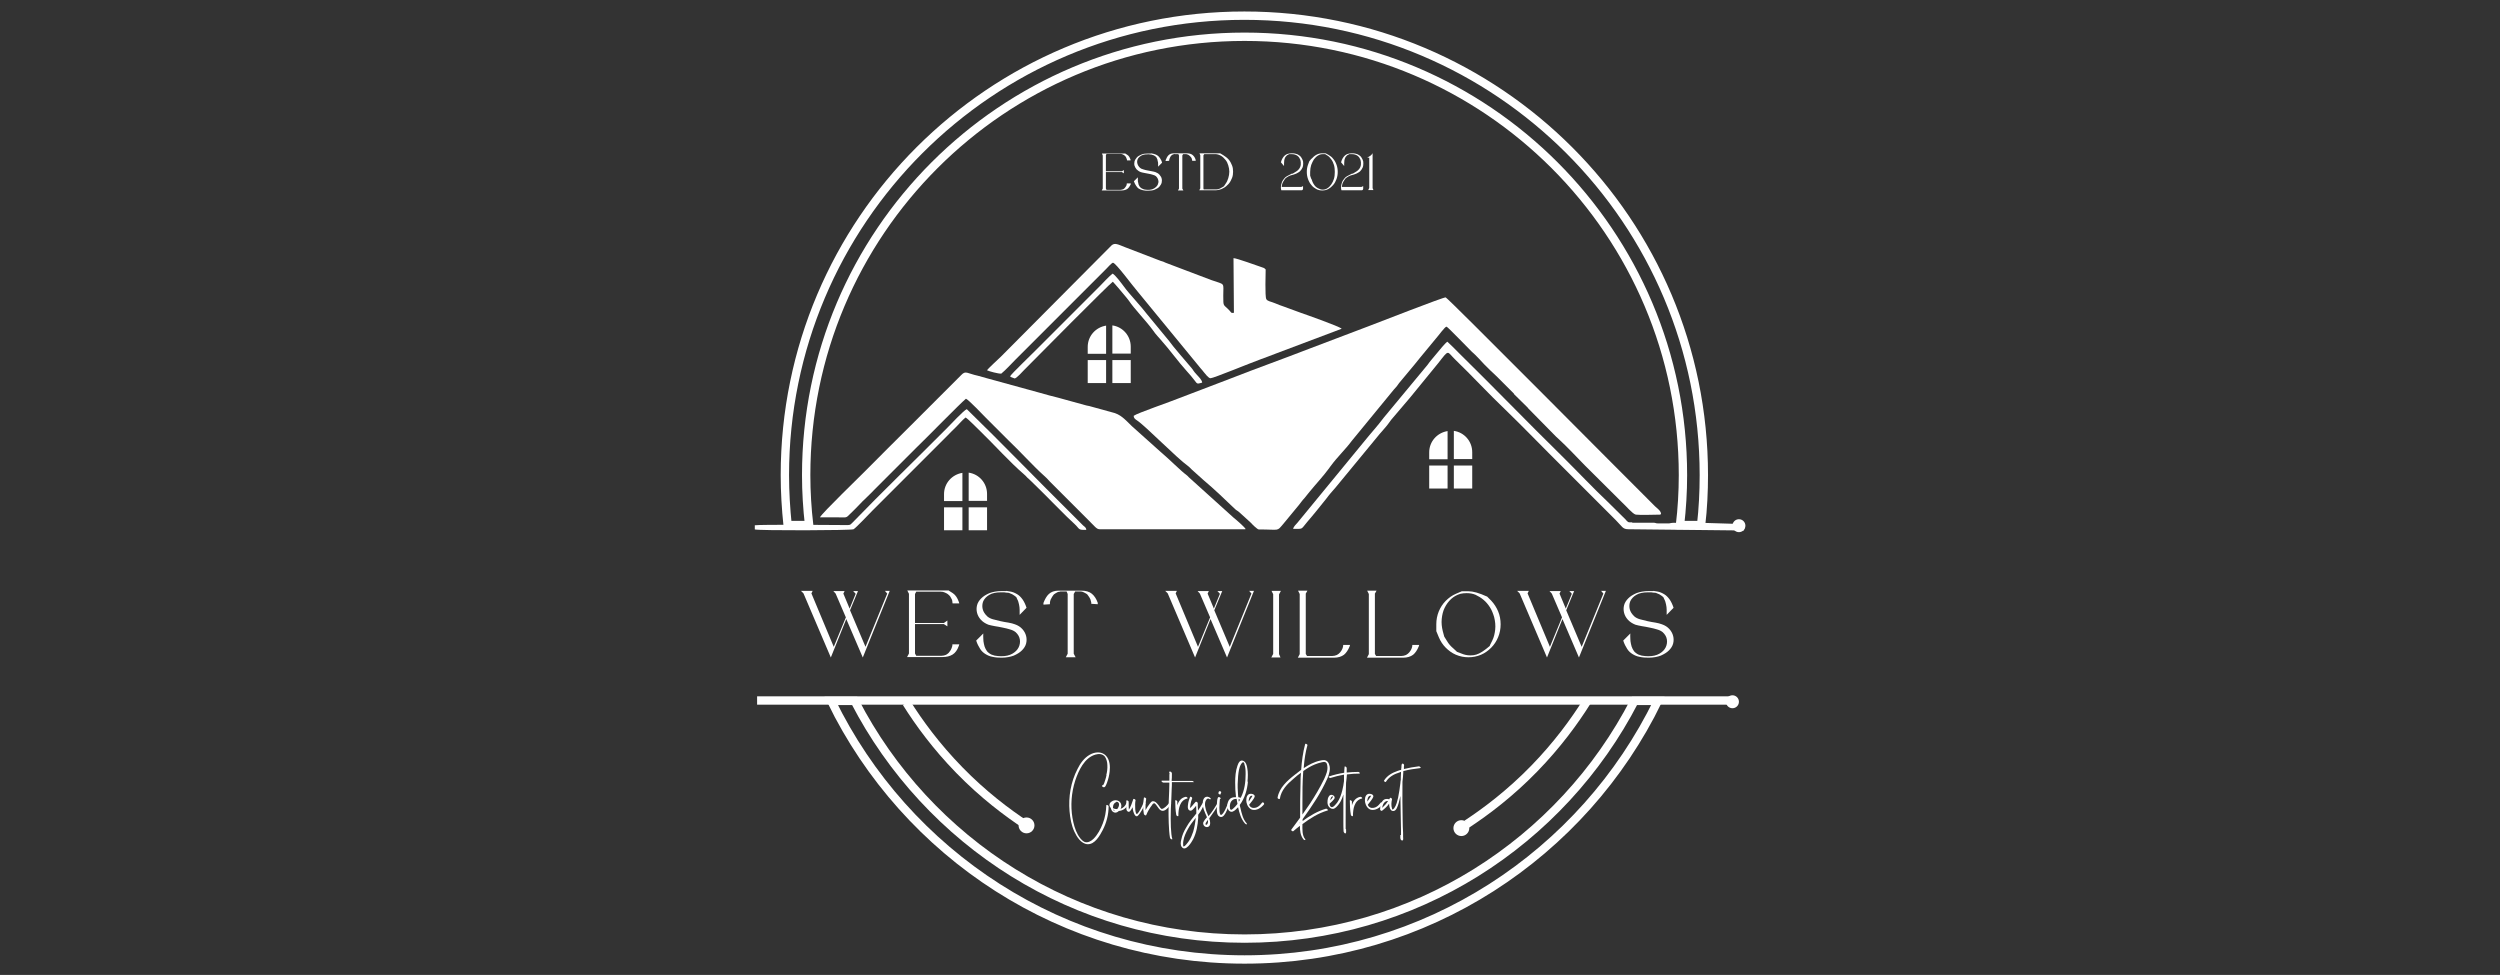 <svg xmlns="http://www.w3.org/2000/svg" version="1.1" xmlns:xlink="http://www.w3.org/1999/xlink" xmlns:svgjs="http://svgjs.com/svgjs" width="119.7" height="46.68"><rect width="100%" height="100%" fill="#333333" stroke="none"/><svg id="SvgjsSvg1001" data-name="Layer 2" xmlns="http://www.w3.org/2000/svg" viewBox="0 0 119.7 46.68">
  <defs>
    <style>
      .cls-1, .cls-2, .cls-3, .cls-4 {
        fill: #fff;
      }

      .cls-2 {
        fill-rule: evenodd;
      }

      .cls-3 {
        opacity: 0;
      }

      .cls-4, .cls-5 {
        stroke: #fff;
        stroke-miterlimit: 10;
        stroke-width: .4px;
      }

      .cls-5 {
        fill: none;
      }
    </style>
  </defs>
  <g id="SvgjsG1000" data-name="Layer 1">
    <g>
      <g>
        <g>
          <path class="cls-1" d="m38.91,28.29l-.06.12,1.07,2.56.58-1.41-.49-1.14-.11-.12h.54l-.06.12.3.72.29-.71-.12-.13h.23l-.38.92.74,1.75,1.04-2.55-.11-.13h.23l-1.29,3.19-.79-1.84-.74,1.84-1.31-3.07-.12-.12h.54Z"></path>
          <path class="cls-1" d="m45.43,28.28l.19.12c.12.08.22.22.29.42l.02.07h-.32s-.01-.06-.01-.06c0-.07-.02-.13-.06-.19l-.05-.09-.07-.07c-.05-.05-.11-.08-.18-.11-.06-.03-.13-.04-.19-.04h-.2c-.1,0-.21,0-.33,0-.12,0-.24,0-.36,0h-.29l-.06.11v1.39h1.38l.17-.12v.28l-.17-.11h-1.38v1.41l.06.11h1.2c.08,0,.16-.02.23-.05.07-.04.12-.08.16-.14.04-.05.08-.11.1-.17.02-.06.04-.11.04-.14v-.05s.33,0,.33,0l-.02.07c-.07.2-.17.34-.3.42-.13.08-.29.12-.5.12-.02,0-.06,0-.13,0-.07,0-.15,0-.25,0h-.84c-.15,0-.31,0-.46,0l.09-.17v-2.86s-.08-.16-.08-.16h1.59s.07,0,.08,0h.32Z"></path>
          <path class="cls-1" d="m48.17,28.29l.19.03c.13.02.24.07.34.13.1.06.18.14.26.25.07.1.14.24.19.4l-.33.34c0-.07,0-.15,0-.24,0-.09-.01-.17-.03-.26-.02-.09-.04-.17-.08-.24l-.05-.11-.09-.07s-.07-.05-.11-.07c-.04-.02-.07-.03-.1-.04-.03-.02-.07-.03-.1-.03-.06,0-.12-.01-.18-.02-.06,0-.11,0-.16,0-.23,0-.42.04-.55.12-.14.08-.23.18-.29.3-.05.12-.06.25-.03.38.03.13.11.25.23.36.06.05.15.1.26.13.11.03.23.06.36.09s.25.05.38.07c.12.02.23.05.31.08.15.05.27.13.36.23.09.1.15.21.18.33.03.12.03.24,0,.36-.03.12-.1.23-.2.33-.1.1-.23.18-.39.25-.16.06-.36.1-.59.1-.15,0-.29-.01-.42-.04-.13-.02-.24-.07-.34-.13-.1-.06-.19-.14-.26-.25-.07-.11-.14-.24-.19-.4l.34-.34c0,.07-.01.15,0,.24,0,.09.01.17.03.26.02.09.04.17.08.24s.08.14.14.18c.03.03.07.05.1.07.03.02.06.03.1.04.03.01.06.02.09.03.11.02.22.03.32.03.22,0,.39-.04.53-.12.14-.08.24-.18.3-.3.06-.12.08-.25.06-.38-.02-.13-.09-.25-.2-.35-.06-.05-.15-.1-.26-.13-.11-.03-.23-.07-.36-.09-.13-.03-.26-.05-.38-.07-.13-.02-.23-.05-.31-.07-.15-.06-.27-.14-.36-.24-.09-.1-.15-.21-.18-.33-.03-.12-.03-.24,0-.36.03-.12.1-.23.2-.33.1-.1.23-.18.39-.25.16-.06.36-.1.59-.1h.23Z"></path>
          <path class="cls-1" d="m50.75,28.33h0c-.08,0-.14.03-.2.07l-.09.06-.06.08c-.04.06-.07.12-.1.18-.02.06-.03.11-.03.15v.06s-.31.02-.31.02v-.08c.07-.18.15-.33.26-.43.11-.1.26-.16.46-.16h1.09c.22,0,.39.05.51.15.12.1.21.24.28.43v.07s-.31-.02-.31-.02v-.06s-.02-.09-.04-.15c-.03-.06-.06-.12-.1-.17l-.06-.08-.1-.06c-.07-.04-.14-.07-.22-.07,0,0-.03,0-.07,0-.05,0-.11,0-.18,0l-.07.12v2.86s.09.17.09.17h-.47l.09-.17v-2.86s-.05-.12-.05-.12h-.31Z"></path>
          <path class="cls-1" d="m56.35,28.29l-.06.12,1.07,2.56.58-1.41-.49-1.14-.11-.12h.54l-.06.12.3.72.29-.71-.12-.13h.23l-.38.92.74,1.75,1.04-2.55-.11-.13h.23l-1.29,3.19-.79-1.84-.74,1.84-1.31-3.07-.12-.12h.54Z"></path>
          <path class="cls-1" d="m61.32,31.48h-.45l.09-.17v-2.86s-.08-.16-.08-.16h.45l-.09.17v2.86s.07.16.07.16Z"></path>
          <path class="cls-1" d="m62.52,28.43v2.88l.06.1h1.2c.08,0,.16-.02.23-.05.07-.04.12-.08.16-.13.04-.05.08-.11.1-.16.02-.06.04-.11.04-.14v-.05s.33,0,.33,0l-.02.07c-.07.17-.16.31-.27.4-.12.09-.28.14-.48.14-.02,0-.04,0-.05,0h-1.15c-.17,0-.35,0-.53,0l.09-.17v-2.88s-.08-.16-.08-.16h.45l-.09.16Z"></path>
          <path class="cls-1" d="m65.83,28.43v2.88l.06.1h1.2c.08,0,.16-.02.23-.05.07-.04.12-.08.16-.13.04-.05.08-.11.1-.16.02-.06.04-.11.04-.14v-.05s.33,0,.33,0l-.02.07c-.07.17-.16.31-.27.4-.12.09-.28.14-.48.14-.02,0-.04,0-.05,0h-1.15c-.17,0-.35,0-.53,0l.09-.17v-2.88s-.08-.16-.08-.16h.45l-.09.16Z"></path>
          <path class="cls-1" d="m71.19,28.55l.21.21c.14.15.25.32.33.51.08.19.12.4.12.62s-.04.43-.12.62c-.08.19-.19.36-.33.5-.14.14-.3.26-.49.34-.19.08-.39.12-.6.12s-.41-.04-.6-.12c-.19-.08-.35-.2-.49-.34-.14-.14-.25-.31-.33-.5l-.12-.29v-.33c0-.22.04-.42.12-.62.08-.19.19-.36.33-.5.14-.14.3-.26.49-.34l.28-.12h.32c.22,0,.51.08.88.25Zm.14,2.36l.12-.24c.08-.16.12-.34.14-.53.02-.19,0-.39-.05-.59-.05-.17-.11-.33-.2-.47-.09-.14-.19-.26-.31-.36-.12-.1-.25-.18-.38-.24-.14-.06-.28-.08-.43-.08-.1,0-.2.01-.29.03-.17.05-.32.13-.45.25-.13.12-.23.26-.31.42-.08.16-.12.34-.14.53-.02.19,0,.39.05.59l.07.26.13.21c.08.14.19.26.31.36l.17.16.21.08c.14.06.28.09.43.09.11,0,.2-.01.29-.04.17-.05.38-.19.65-.42Z"></path>
          <path class="cls-1" d="m73.2,28.29l-.06.12,1.07,2.56.58-1.41-.49-1.14-.11-.12h.54l-.06.12.3.72.29-.71-.12-.13h.23l-.38.92.74,1.75,1.04-2.55-.11-.13h.23l-1.29,3.19-.79-1.84-.74,1.84-1.31-3.07-.12-.12h.54Z"></path>
          <path class="cls-1" d="m79.15,28.29l.19.03c.13.02.24.07.34.13.1.06.18.14.26.25.07.1.14.24.19.4l-.33.34c0-.07,0-.15,0-.24,0-.09-.01-.17-.03-.26-.02-.09-.04-.17-.08-.24l-.05-.11-.09-.07s-.07-.05-.11-.07c-.04-.02-.07-.03-.1-.04-.03-.02-.07-.03-.1-.03-.06,0-.12-.01-.18-.02-.06,0-.11,0-.16,0-.23,0-.42.04-.55.12-.14.08-.23.18-.29.3-.05.12-.06.25-.03.38.03.13.11.25.23.36.06.05.15.1.26.13.11.03.23.06.36.09s.25.05.38.07c.12.02.23.05.31.08.15.05.27.13.36.23.09.1.15.21.18.33.03.12.03.24,0,.36-.03.12-.1.23-.2.33-.1.1-.23.18-.39.25-.16.06-.36.1-.59.1-.15,0-.29-.01-.42-.04-.13-.02-.24-.07-.34-.13-.1-.06-.19-.14-.26-.25-.07-.11-.14-.24-.19-.4l.34-.34c0,.07-.01.15,0,.24,0,.09.01.17.03.26.02.09.04.17.08.24s.08.14.14.18c.03.03.07.05.1.07.03.02.06.03.1.04.03.01.06.02.09.03.11.02.22.03.32.03.22,0,.39-.04.53-.12.14-.08.24-.18.3-.3.06-.12.08-.25.06-.38-.02-.13-.09-.25-.2-.35-.06-.05-.15-.1-.26-.13-.11-.03-.23-.07-.36-.09-.13-.03-.26-.05-.38-.07-.13-.02-.23-.05-.31-.07-.15-.06-.27-.14-.36-.24-.09-.1-.15-.21-.18-.33-.03-.12-.03-.24,0-.36.03-.12.1-.23.2-.33.1-.1.23-.18.39-.25.16-.06.36-.1.59-.1h.23Z"></path>
        </g>
        <path class="cls-2" d="m79.5,24.64c-.26,0-.97.03-1.18,0-.15-.03-.5-.45-.64-.57l-1.81-1.8c-.31-.32-.89-.93-1.21-1.22-.11-.1-.2-.18-.3-.29l-1.2-1.22s-.01-.01-.01-.02c0,0-.04-.04-.04-.04l-.61-.6s0-.01-.01-.02c0,0,0-.01-.01-.02l-.81-.81c-.19-.17-.42-.4-.6-.58-.18-.19-.38-.42-.6-.61-.12-.11-1.16-1.2-1.21-1.2-.08,0-.39.44-.51.57l-.76.92c-.1.11-.15.2-.25.31l-.75.9c-.09.13-.14.2-.25.31l-2.01,2.45c-.31.42-.71.79-1.02,1.22l-.04.05s0,.01-.01.02c-.29.4-.65.78-.96,1.16l-.25.31c-.09.09-.17.21-.25.31l-.76.92c-.32.37-.14.26-1.17.26-.07,0-.32-.25-.38-.32l-.56-.51c-.08-.07-.13-.08-.2-.15-.46-.44-1-.96-1.48-1.36l-.58-.52c-.07-.06-.11-.12-.18-.17-.56-.4-2.05-1.93-2.45-2.19-.09-.06-.16-.11-.16-.22.17-.13,1.78-.68,2.19-.85l1.99-.76c.16-.06.3-.11.47-.18,1.25-.49,2.49-.93,3.75-1.42l2.82-1.07c.43-.16,3.64-1.42,3.72-1.39.14.06,8.31,8.3,10.02,10,.1.1.28.21.29.36h0Z"></path>
        <path class="cls-2" d="m59.62,25.34h-6.73c-.41,0-.28.06-.77-.43l-1.85-1.85c-.11-.12-.19-.21-.31-.31-.45-.4-1.18-1.2-1.67-1.66l-1.09-1.09c-.11-.11-.81-.85-.95-.91-.23.18-2.02,2.01-2.38,2.35l-1.98,1.98c-.12.12-.27.28-.4.4-.15.14-.25.24-.38.38-.12.13-.27.27-.4.4-.22.22-.15.17-.63.17h-.82c.07-.18,1.98-2.02,2.16-2.21.72-.73,1.44-1.44,2.17-2.17l2.44-2.44c.21-.22.28-.07.79.04.16.04.28.08.43.12l2.55.7c.28.08.6.17.86.23l1.27.35c.09.03.13.03.22.05l1.09.3c.41.09.61.33.96.67l1.43,1.28c.27.22.97.91,1.15,1.03.07.05.08.07.14.13l2.16,1.95c.06.04.52.44.56.53h0Z"></path>
        <path class="cls-2" d="m59.08,14.97l-.02-2.61c.15,0,1.1.35,1.37.44.13.04.07.02.17.1,0,.15-.04,1.29.03,1.42.06.11.21.11.42.2.15.06.29.12.45.17l.79.29c.17.06,1.83.64,1.95.76l-3.13,1.18c-.27.1-.51.2-.77.29-.5.18-2.24.9-2.38.9-.1,0-.26-.22-.32-.29-.05-.07-.09-.11-.15-.18l-3.02-3.68c-.23-.26-1.04-1.37-1.18-1.38-.06,0-.25.22-.34.31l-4.33,4.33c-.22.22-.45.48-.68.67-.13.01-.58-.11-.68-.16.02-.06.58-.57.66-.65l5.3-5.33c.16-.14.3-.05.66.09l1.69.65c.1.03.15.04.24.09l2.19.83c.68.24.57.09.57.75,0,.56,0,.39.29.7.09.09.07.14.21.12h0Z"></path>
        <path class="cls-2" d="m78.14,25.03h1.06c.07,0,.07.03.18.03h.53c.06,0,.08-.03.27-.03.12,0,.1.03.18.03h.86c.1,0,.1-.03.18-.03l1.96.06c.22,0,.17.23.13.31l-5.52-.06c-.28,0-.29-.12-.6-.43l-2.57-2.57c-.84-.83-1.89-1.92-2.73-2.73-.78-.74-1.61-1.64-2.38-2.38-.43-.41-.28-.54-.83.16l-1.34,1.64c-.31.37-.59.7-.91,1.07-.09.11-.12.18-.2.27-.09.1-.15.18-.23.27-.09.09-.15.18-.23.27l-2.01,2.44c-.15.17-.31.35-.44.53l-.45.56c-.15.19-.31.37-.46.55-.32.38-.18.33-.68.33.04-.12.13-.2.21-.29l3.22-3.92c.33-.41.59-.68.92-1.12l2.09-2.52c.12-.18.31-.38.46-.57.1-.12.38-.47.49-.54.18.16.37.36.55.54,1.66,1.63,3.28,3.31,4.93,4.93.69.68,1.56,1.6,2.2,2.2l.83.82c.16.17.11.16.35.16h0Z"></path>
        <path class="cls-2" d="m51.99,25.37c-.39.01-.28-.04-.55-.29l-.35-.33c-.26-.26-.45-.45-.69-.69-.23-.23-.44-.45-.68-.68l-.43-.42c-.19-.16-.11-.12-.24-.23-.72-.62-1.39-1.38-2.11-2.08-.13-.12-.62-.63-.71-.66-.16.13-.3.3-.44.44-.16.15-.29.29-.44.44l-3.57,3.57c-.15.15-.79.83-.91.9-.11.06-4.5.07-4.73.01v-.2c.29-.04,3.7-.02,4.33-.01.24,0,.22.01.35-.12,1.41-1.46,3.07-3.06,4.53-4.53.16-.16.79-.84.94-.9,1.68,1.63,3.36,3.38,5.04,5.04l.53.53c.07.06.15.1.15.21h0Z"></path>
        <path class="cls-2" d="m57.56,18.32c-.36.09-.14.1-.72-.53-.42-.46-.83-1.04-1.27-1.53-.09-.09-.17-.2-.26-.3-.05-.06-.07-.09-.11-.15-.32-.44-.92-1.06-1.14-1.4-.05-.08-.18-.22-.25-.31-.09-.11-.17-.2-.26-.31l-.22-.25s-.02-.03-.05-.05c-.14.08-3.73,3.7-4.24,4.22-.07.07-.37.41-.46.41l-.16-.06s-.04-.03-.06-.04c.08-.14,1.03-1.04,1.22-1.24l3.07-3.07c.19-.19.42-.45.62-.61.13.06.43.47.55.63.22.31.87,1,1.08,1.29l1.08,1.31c.13.2.86,1.04,1.07,1.29.09.1.07.13.26.33.09.1.24.24.25.37h0Z"></path>
        <path class="cls-2" d="m46.38,22.63c.5.07.88.5.88,1.02h0v.33h-.88v-1.35h0Zm.88,1.66v1.1h-.88v-1.1h.88Zm-1.18,1.1h-.88v-1.1h.88v1.1h0Zm-.88-1.4v-.33c0-.52.38-.94.88-1.02v1.35h-.88Z"></path>
        <path class="cls-2" d="m69.61,20.63c.5.07.88.5.88,1.02h0v.33h-.88v-1.35h0Zm.88,1.66v1.1h-.88v-1.1h.88Zm-1.18,1.1h-.88v-1.1h.88v1.1h0Zm-.88-1.4v-.33c0-.52.38-.94.88-1.02v1.35h-.88Z"></path>
        <path class="cls-2" d="m53.26,15.58c.5.07.88.5.88,1.02h0v.33h-.88v-1.35h0Zm.88,1.66v1.1h-.88v-1.1h.88Zm-1.18,1.1h-.88v-1.1h.88v1.1h0Zm-.88-1.4v-.33c0-.52.38-.94.88-1.02v1.35h-.88Z"></path>
        <g>
          <path class="cls-5" d="m38.74,25.14c-.09-.79-.14-1.58-.14-2.39,0-11.59,9.4-20.99,20.99-20.99s20.99,9.4,20.99,20.99c0,.81-.05,1.61-.14,2.39h1.01c.09-.79.13-1.59.13-2.39,0-12.15-9.85-22-22-22s-22,9.85-22,22c0,.81.05,1.61.13,2.39h1.01Z"></path>
          <path class="cls-5" d="m78.26,33.56c-3.49,6.76-10.54,11.38-18.67,11.38s-15.18-4.62-18.67-11.38h-1.12c3.57,7.33,11.09,12.38,19.79,12.38s16.22-5.05,19.79-12.38h-1.12Z"></path>
        </g>
        <path class="cls-5" d="m43.4,33.65c.59.94,1.41,2.07,2.53,3.22,1.15,1.18,2.28,2.03,3.22,2.65"></path>
        <g>
          <path class="cls-1" d="m53.86,7.34l.11.07c.07.04.12.12.16.23v.04s-.17,0-.17,0v-.03s-.02-.07-.04-.11l-.03-.05-.04-.04s-.06-.05-.1-.06c-.04-.02-.07-.02-.11-.02h-.11c-.06,0-.12,0-.19,0-.07,0-.14,0-.2,0h-.16l-.03.06v.77h.77l.09-.06v.16l-.09-.06h-.77v.79l.03.06h.67s.09-.01.13-.03c.04-.02.07-.05.09-.08s.04-.06.06-.09c.01-.03.02-.06.02-.08v-.03s.19,0,.19,0v.04c-.05.11-.11.19-.17.23-.07.04-.16.07-.28.07-.01,0-.04,0-.07,0-.04,0-.09,0-.14,0h-.47c-.09,0-.17,0-.26,0l.05-.09v-1.59s-.04-.09-.04-.09h.88s.04,0,.04,0h.18Z"></path>
          <path class="cls-1" d="m55.1,7.34l.11.02c.07.01.13.04.19.07.05.03.1.08.14.14.04.06.08.13.1.22l-.19.19s0-.09,0-.13c0-.05,0-.1-.02-.14,0-.05-.02-.09-.04-.13l-.03-.06-.05-.04s-.04-.03-.06-.04c-.02,0-.04-.02-.06-.02-.02,0-.04-.01-.06-.02-.03,0-.07,0-.1-.01s-.06,0-.09,0c-.13,0-.23.02-.31.07-.08.05-.13.1-.16.17-.03.07-.03.14-.01.21.02.07.06.14.13.2.03.03.08.05.15.07.06.02.13.04.2.05.07.01.14.03.21.04.07.01.13.03.17.04.08.03.15.07.2.13s.09.12.1.18c.02.07.01.13,0,.2-.02.07-.06.13-.11.19-.05.06-.13.1-.22.14-.09.04-.2.05-.33.05-.09,0-.16,0-.23-.02-.07-.01-.13-.04-.19-.07-.06-.03-.1-.08-.14-.14-.04-.06-.08-.13-.11-.22l.19-.19s0,.09,0,.13c0,.05,0,.1.02.14,0,.05.02.09.04.13.02.04.05.08.08.1.02.01.04.03.06.04.02,0,.04.02.05.02s.03.01.05.02c.06.01.12.02.18.02.12,0,.22-.02.3-.07.08-.05.13-.1.17-.17.03-.07.05-.14.03-.21-.01-.07-.05-.14-.11-.2-.03-.03-.08-.05-.15-.07-.06-.02-.13-.04-.2-.05-.07-.01-.14-.03-.21-.04-.07-.01-.13-.03-.17-.04-.08-.03-.15-.08-.2-.13-.05-.06-.08-.12-.1-.18-.02-.07-.01-.13,0-.2.02-.07.06-.13.11-.19.05-.06.13-.1.22-.14s.2-.05.33-.05h.13Z"></path>
          <path class="cls-1" d="m56.24,7.37h0s-.08.02-.11.04l-.05.04-.03.04s-.04.06-.05.1-.02.06-.02.08v.03s-.17.01-.17.01v-.04c.04-.1.08-.18.14-.24.06-.06.15-.09.26-.09h.61c.12,0,.22.03.28.08.07.06.12.13.15.24v.04s-.17,0-.17,0v-.03s-.01-.05-.02-.08-.03-.06-.06-.09l-.04-.04-.05-.04s-.08-.04-.12-.04c0,0-.02,0-.04,0-.03,0-.06,0-.1,0l-.04.06v1.59s.05.09.05.09h-.26l.05-.09v-1.59s-.03-.06-.03-.06h-.17Z"></path>
          <path class="cls-1" d="m57.99,9.11h-.34s-.05,0-.05,0h-.18l.05-.09v-1.59s-.04-.09-.04-.09h.99s.15.09.15.09c.1.06.19.13.26.21.07.08.12.18.16.28.04.1.05.2.05.3,0,.1-.01.2-.05.3-.04.1-.09.2-.16.28-.07.08-.16.16-.26.21-.1.06-.22.09-.35.1h-.23Zm-.34-.04h.57c.1,0,.18-.03.26-.08l.12-.07.08-.12c.06-.08.1-.17.13-.27.03-.1.05-.21.05-.31,0-.1-.02-.2-.05-.3-.03-.1-.07-.19-.13-.26s-.12-.14-.2-.19c-.08-.05-.17-.08-.26-.09h-.56l-.04.06v1.59s.03.06.03.06Z"></path>
          <path class="cls-1" d="m61.88,8.32l.07-.04s.09-.05.13-.08.08-.06.11-.1c.05-.06.08-.13.09-.21.01-.08,0-.16-.02-.24-.03-.07-.07-.14-.14-.19-.07-.05-.16-.08-.27-.08-.04,0-.08,0-.12,0-.01,0-.03,0-.04.02s-.03.01-.04.02c-.01,0-.03.02-.05.04-.03.02-.05.06-.07.09-.02.04-.03.08-.04.13,0,.04-.01.09-.01.14s0,.09,0,.13l-.15-.18c.04-.15.11-.26.19-.33.08-.07.2-.1.35-.1.1,0,.19.02.26.05.07.04.13.08.17.14.04.06.07.12.09.19.01.07.01.14,0,.21-.01.07-.04.13-.08.19-.04.06-.09.11-.15.14-.07.04-.12.07-.17.08-.04.02-.09.03-.13.04-.04.01-.08.02-.12.04l-.06.03-.08.05s-.07.05-.09.09c-.03.04-.05.07-.07.11l-.03.06-.02.06s-.02.09-.02.13h.94l.08-.04v.12s0,.04-.02.06-.04.02-.06.02h-.25c-.05,0-.1,0-.16,0-.05,0-.11,0-.16,0h-.39s-.03-.1-.02-.16c0-.07.02-.13.04-.2.02-.07.06-.13.1-.18.04-.06.09-.1.14-.13.06-.03.14-.07.25-.13Z"></path>
          <path class="cls-1" d="m62.8,7.6c.07-.08.14-.14.23-.19.09-.05.18-.07.29-.07h.15l.13.07c.09.05.17.11.23.19.07.08.12.17.16.28.04.11.06.22.06.35s-.02.24-.06.35c-.04.11-.09.2-.16.28-.07.08-.14.14-.23.19s-.19.07-.29.07-.2-.02-.29-.07-.17-.11-.23-.19c-.07-.08-.12-.17-.16-.28-.04-.11-.06-.22-.06-.35s.02-.24.06-.35l.06-.16.1-.12Zm-.01.96c.03.1.07.2.12.27.05.08.11.14.19.18.07.04.15.07.23.07s.16-.02.23-.07c.07-.04.13-.11.18-.18s.1-.17.13-.27c.03-.1.04-.21.04-.33s-.01-.23-.04-.33c-.03-.1-.07-.19-.13-.27s-.11-.14-.18-.18l-.11-.07h-.12c-.08,0-.15.02-.23.07-.07.04-.13.11-.19.18-.05.08-.09.17-.13.27-.03.1-.05.21-.05.33v.18l.05.15Z"></path>
          <path class="cls-1" d="m64.76,8.32l.07-.04s.09-.05.13-.08.08-.06.11-.1c.05-.06.08-.13.09-.21.01-.08,0-.16-.02-.24-.03-.07-.07-.14-.14-.19-.07-.05-.16-.08-.27-.08-.04,0-.08,0-.12,0-.01,0-.03,0-.04.02s-.03.01-.04.02c-.01,0-.03.02-.05.04-.03.02-.05.06-.07.09-.02.04-.03.08-.04.13,0,.04-.01.09-.01.14s0,.09,0,.13l-.15-.18c.04-.15.11-.26.19-.33.08-.07.2-.1.35-.1.1,0,.19.02.26.05.07.04.13.08.17.14.04.06.07.12.09.19.01.07.01.14,0,.21-.01.07-.04.13-.08.19-.04.06-.09.11-.15.14-.07.04-.12.07-.17.08-.04.02-.09.03-.13.04-.04.01-.08.02-.12.04l-.06.03-.08.05s-.07.05-.09.09c-.03.04-.05.07-.07.11l-.03.06-.02.06s-.02.09-.02.13h.94l.08-.04v.12s0,.04-.02.06-.04.02-.06.02h-.25c-.05,0-.1,0-.16,0-.05,0-.11,0-.16,0h-.39s-.03-.1-.02-.16c0-.07.02-.13.04-.2.02-.07.06-.13.1-.18.04-.06.09-.1.14-.13.06-.03.14-.07.25-.13Z"></path>
          <path class="cls-1" d="m65.46,7.55s.09-.05.15-.09c.05-.04.09-.08.11-.13v1.68l.04.09h-.25l.05-.1v-1.45h-.1Z"></path>
        </g>
        <g>
          <path class="cls-1" d="m52.97,37.11c.04-.16.06-.32.05-.48,0-.13-.04-.28-.11-.39-.11-.15-.3-.16-.46-.11-.53.15-.81.77-.97,1.25-.18.57-.23,1.19-.13,1.78.05.28.12.56.26.81.07.12.18.28.32.34.15.06.32-.04.43-.15.2-.2.34-.47.44-.73.11-.28.16-.58.17-.87,0-.05.11,0,.11.05,0,.39-.1.78-.28,1.13-.14.27-.38.7-.73.68-.3-.01-.52-.36-.63-.6-.14-.3-.2-.64-.23-.97-.06-.7.06-1.41.38-2.03.13-.27.32-.53.58-.68.24-.14.57-.18.78.04.19.2.21.51.18.76-.02.18-.06.35-.12.52-.04.09-.09.31-.22.21-.05-.04-.03-.08.01-.07.06-.03.09-.18.11-.23.03-.08.05-.17.07-.26Z"></path>
          <path class="cls-1" d="m54.02,38.5c-.09.2-.25.31-.45.33-.08.08-.18.11-.28.04-.06-.04-.09-.12-.11-.19-.08-.09-.09-.21.04-.3.17-.13.45-.06.47.18,0,.05,0,.11-.04.17.14-.05.22-.14.28-.26.02-.04.11,0,.09.04Zm-.57-.11s0,.01-.01.02c-.11.04-.15.14-.15.25v.03c.06.04.13.05.2.05.05-.06.09-.14.09-.22,0-.06-.03-.12-.1-.13-.01,0-.02,0-.04,0Zm-.05.41s-.02,0-.04-.01c-.02,0-.05-.02-.07-.03,0,0,0,0,0,.01.02.04.06.04.1.03Z"></path>
          <path class="cls-1" d="m54.83,38.49c-.08.18-.25.48-.34.56-.04.04-.09.06-.15-.02-.06-.08-.11-.27-.11-.38h0c-.04.06-.1.21-.18.22-.08,0-.12-.08-.12-.15-.01-.13-.01-.26,0-.38,0-.05.11,0,.11.05,0,.12,0,.27.01.38.09-.14.15-.32.21-.5.01-.05.12.01.11.05-.04.16-.03.75.09.64.07-.06.22-.33.29-.52.01-.04.11-.02.09.03Z"></path>
          <path class="cls-1" d="m56.06,38.49c-.06.11-.18.27-.32.32-.1.04-.19-.01-.25-.09-.05-.06-.09-.13-.14-.19-.04-.04-.06-.09-.12-.06-.04.02-.06.06-.08.09-.11.14-.2.3-.27.47-.02.04-.1-.02-.11-.05-.05-.26-.04-.52,0-.78,0-.05.12.01.11.05-.03.18-.04.36-.03.54.06-.11.12-.21.2-.31.04-.05.08-.11.15-.12.05,0,.1.02.14.05.06.05.1.11.15.17.03.04.08.15.14.15.06,0,.14-.07.18-.1.06-.05.12-.12.17-.18.03-.04.11,0,.09.04Z"></path>
          <path class="cls-1" d="m57.16,37.45c-.32,0-.75,0-1.05,0,0,.11,0,.22-.01.33-.01.32-.02.63-.04.95-.02.63,0,1.22.07,1.44.01.05-.1,0-.11-.05-.07-.39-.07-1.07-.07-1.35,0-.3.02-.59.03-.89,0-.13.01-.28.01-.41-.06,0-.24,0-.29,0-.04,0-.13-.08-.07-.09.08,0,.32,0,.36,0,0-.06,0-.1,0-.16,0-.04,0-.08,0-.12,0-.01.01-.06.01-.09-.01,0-.02-.02-.02-.02t0,0s0-.02,0-.03c.01-.01.02-.01.03-.02.03,0,.06.01.08.04.03.04.02.08.02.13,0,.08,0,.17-.01.25v.03c.24,0,.69,0,.97,0,.03,0,.06.01.08.04,0,.01.02.05,0,.05Z"></path>
          <path class="cls-1" d="m56.86,38.23c-.38.08-.44.51-.44.83,0,.05-.1,0-.1-.04-.04-.23-.05-.46-.05-.69,0-.04.1,0,.1.05,0,.06,0,.12,0,.18.06-.2.18-.37.41-.41.04,0,.12.07.07.08Z"></path>
          <path class="cls-1" d="m57.67,38.49c-.09.17-.16.35-.3.52,0,.05,0,.1,0,.15-.02.35-.08.7-.24,1.02-.07.13-.36.63-.55.37-.07-.09-.05-.24-.02-.35.04-.21.13-.41.24-.59.13-.24.31-.45.48-.66v-.05c0-.11,0-.21-.01-.32-.05.06-.1.13-.17.19-.05.05-.12.07-.18.01-.06-.06-.05-.17-.04-.24.01-.13.05-.26.1-.38.02-.04.12.02.1.07-.04.09-.06.18-.08.28,0,.05-.01.09-.02.13,0,.01,0,.03,0,.05,0,0,0,0,0,0,.03-.03.06-.06.09-.09.06-.07.11-.14.17-.2.04-.04.11.02.11.06,0,.12,0,.24.01.35.08-.11.15-.23.22-.35.02-.04.11,0,.08.04Zm-.42.67c-.13.17-.27.34-.37.53-.1.18-.19.37-.22.57-.01.06-.02.13-.01.2,0,.02,0,.05.01.07h0c.05,0,.1-.05.13-.09.05-.06.1-.12.14-.18.09-.14.15-.29.2-.44.06-.21.1-.43.12-.65Z"></path>
          <path class="cls-1" d="m58.36,38.49c-.13.22-.3.48-.46.69.05.16.09.39-.09.42-.13.02-.24-.12-.19-.24.04-.08.1-.16.17-.23-.02-.06-.05-.11-.07-.16-.06-.14-.12-.28-.13-.44-.01-.11,0-.26.09-.34.08-.07.2-.05.27.02.06.06-.02.08-.06.04-.04-.04-.11,0-.13.04-.02.03-.04.06-.05.1-.02.08-.02.17,0,.25.02.15.09.3.15.44.18-.2.28-.38.42-.6.02-.04.11,0,.09.03Zm-.53.77s-.05.06-.07.1c-.02.03-.04.06-.04.09,0,.07.07.04.09,0,.03-.06.04-.12.02-.19Z"></path>
          <path class="cls-1" d="m58.87,38.5c-.09.16-.24.78-.51.58-.09-.07-.09-.18-.1-.31,0-.09,0-.46.04-.54.01-.05.03-.08.09-.06.05.01.09.1.02.08,0,0-.04.42-.02.57,0,.07.03.22.08.2.13-.05.28-.44.34-.59.01-.04.09.02.07.06Zm-.53-.52s0-.07.03-.09c.02-.02.05,0,.07,0,.01,0,.02.02.03.03,0,0,0,.02,0,.03,0,.01-.01.02-.02.03,0,0,0,.02,0,.03,0,.03-.02.03-.05.03-.01,0-.03-.01-.04-.02-.01,0-.02-.02-.02-.04Z"></path>
          <path class="cls-1" d="m59.75,37.42c-.03.39-.15.8-.39,1.12,0,.05.02.09.03.14.06.26.12.54.3.74.02.02.02.04,0,.05-.02.01-.06-.02-.08-.04-.19-.21-.27-.51-.33-.78-.04.04-.08.08-.12.12-.09.08-.2.15-.31.05-.08-.08-.09-.21-.08-.32.02-.13.08-.25.2-.3.07-.03.14-.03.21-.03-.03-.23-.04-.46-.04-.7,0-.27.02-.56.11-.81.04-.12.12-.3.28-.23.13.06.17.22.19.35.04.21.03.43.01.65Zm-.5,1.07s0,0,0,0c-.01-.08-.03-.16-.04-.24-.07,0-.14.01-.2.06-.11.08-.14.25-.12.38,0,.04.02.09.08.08.03-.01.06-.05.09-.07.06-.05.11-.11.15-.16.01-.02.03-.04.04-.05Zm.34-1.89s-.02-.08-.05-.1c-.05-.02-.1.06-.12.09-.1.17-.12.39-.14.58-.02.25-.03.5-.01.74,0,.09.01.17.02.26.03,0,.06.01.08.02.01,0,.03,0,.04.01,0-.01,0-.02.01-.03.17-.34.22-.72.22-1.1,0-.16,0-.33-.06-.48Zm-.27,1.78s.04-.07.06-.1c-.02,0-.05-.01-.08-.01,0,.04.01.08.02.12Z"></path>
          <path class="cls-1" d="m60.53,38.5c-.14.18-.36.32-.57.27-.15-.04-.25-.2-.28-.36-.02-.12-.01-.31.11-.38.1-.06.33,0,.28.13-.04.11-.17.25-.26.37.02.06.06.11.11.13.09.05.24.02.32-.04.08-.05.13-.12.19-.19.03-.04.12.02.09.06Zm-.74-.12c.05-.09.13-.18.17-.26,0,0,0-.01,0-.02-.01,0-.02,0-.03,0-.02,0-.05.01-.07.03-.04.04-.06.11-.07.17,0,.03,0,.06,0,.09Z"></path>
          <path class="cls-1" d="m63.55,38.81c-.44.13-.83.38-1.19.65,0,.25-.02.53.13.72.05.06-.05.05-.08.01-.15-.19-.17-.42-.17-.65-.11.08-.21.17-.32.26-.03.02-.12-.04-.09-.08.14-.19.28-.38.42-.57,0-.56,0-1.12.02-1.68,0-.16,0-.31.02-.47-.13.09-.25.19-.36.29-.3.25-.59.55-.65.95-.01.05-.12,0-.11-.05.08-.47.46-.81.82-1.09.1-.08.2-.16.31-.24.03-.41.08-.82.19-1.23.01-.05.12.01.11.05-.09.32-.14.65-.17.99,0,.04,0,.07-.01.11.24-.16.5-.3.78-.36.1-.02.21-.05.3,0,.07.04.12.11.14.19.08.21,0,.45-.08.65-.31.7-.74,1.34-1.19,1.96v.09c.34-.25.71-.47,1.12-.59.04-.01.13.07.07.09Zm-1.3.58h0v-.02s-.03.04-.05.06c.01-.01.03-.02.05-.04Zm.11-.39c.12-.17.24-.34.36-.52.25-.38.48-.77.68-1.18.09-.2.19-.42.15-.64-.01-.07-.03-.15-.1-.17-.06-.02-.11,0-.17.01-.11.02-.21.06-.32.1-.2.08-.38.19-.56.32-.04.52-.04,1.04-.04,1.56,0,.18,0,.35,0,.53Z"></path>
          <path class="cls-1" d="m65.1,37.04c-.2,0-.4.01-.61.04-.01.13-.02.26-.04.39-.02.46-.02,1.39-.02,1.85,0,.12,0,.25,0,.37.01.01.03.03.02.04,0,.03.01.13-.01.16-.05.05-.1-.04-.11-.08-.01-.16-.01-.32-.01-.48,0-.26,0-.98,0-1.24v-.05c-.03.11-.07.21-.12.31-.07.13-.18.29-.31.36-.09.05-.2,0-.26-.08-.09-.11-.08-.27-.05-.4.03-.09.08-.19.2-.17.09.02.15.1.11.18-.06.09-.15.17-.23.24,0,.06.02.12.06.15.1.08.25-.14.31-.21.12-.17.19-.38.24-.58.04-.15.06-.29.08-.44,0-.02,0-.05,0-.08,0-.07,0-.15,0-.23-.22.04-.43.09-.65.16-.04.01-.12-.06-.08-.07.24-.08.49-.14.74-.18,0-.03.01-.26.02-.29.01-.04.1.02.1.06,0,0,0,.21,0,.22.19-.02.37-.03.56-.03.04,0,.11.08.04.08Zm-1.4,1.24s0,.02-.01.04c.04-.04.08-.08.11-.13,0,0,.03-.03.02-.05,0-.02-.03,0-.05,0-.04.03-.06.09-.07.13Z"></path>
          <path class="cls-1" d="m65.22,38.23c-.38.08-.44.51-.44.83,0,.05-.1,0-.1-.04-.04-.23-.05-.46-.05-.69,0-.04.1,0,.1.05,0,.06,0,.12,0,.18.06-.2.18-.37.41-.41.04,0,.12.07.07.08Z"></path>
          <path class="cls-1" d="m66.21,38.5c-.14.18-.36.32-.57.27-.15-.04-.25-.2-.28-.36-.02-.12-.01-.31.11-.38.1-.06.33,0,.28.13-.04.11-.17.25-.26.37.02.06.06.11.11.13.09.05.24.02.32-.04.08-.05.13-.12.19-.19.03-.04.12.02.09.06Zm-.74-.12c.05-.09.13-.18.17-.26,0,0,0-.01,0-.02-.01,0-.02,0-.03,0-.02,0-.05.01-.07.03-.04.04-.06.11-.07.17,0,.03,0,.06,0,.09Z"></path>
          <path class="cls-1" d="m67.98,36.78c-.27.03-.53.07-.79.14,0,.02,0,.04,0,.06-.01.15-.02.3-.04.45-.01.41,0,1.45.01,1.85,0,.2.01.4.02.59,0,.07,0,.13,0,.19,0,.05.02.15-.02.18-.02.01-.05,0-.06-.01-.07-.05-.05-.16-.05-.24,0-.01.01-.02.03-.01v-.02c0-.08,0-.16,0-.24-.01-.32-.02-1.28-.03-1.61-.02.12-.06.25-.09.37-.04.11-.09.33-.23.35-.11.02-.18-.09-.2-.19-.01-.05-.02-.11-.02-.16-.09.13-.21.24-.34.34-.03.02-.09-.03-.09-.06,0-.14.03-.29.11-.4.08-.11.2-.13.33-.09.01-.02.02-.04.03-.06.02-.04.11.02.1.06-.03.13-.05.3,0,.44.01.04.01.06.05.04.02-.01.04-.04.06-.06.1-.14.14-.33.18-.49.05-.23.08-.47.11-.7,0-.05.01-.11.02-.16,0-.1,0-.21.01-.31,0-.02,0-.05,0-.07-.02,0-.04.01-.06.02-.27.08-.51.21-.66.45-.02.04-.12-.03-.09-.06.15-.24.39-.37.65-.46.06-.02.11-.04.17-.05,0-.04,0-.07.01-.11,0-.04,0-.15.03-.18.01-.02.05,0,.06,0,.05.03.04.09.03.13,0,.04,0,.08,0,.12.24-.06.48-.1.72-.13.04,0,.12.08.07.08Zm-1.52,1.57c-.17-.01-.26.16-.28.33.11-.1.21-.21.28-.33Z"></path>
        </g>
        <circle class="cls-1" cx="49.15" cy="39.52" r=".38"></circle>
        <path class="cls-5" d="m75.98,33.59c-.59.94-1.41,2.07-2.53,3.22-1.15,1.18-2.28,2.03-3.22,2.65"></path>
        <circle class="cls-1" cx="69.97" cy="39.65" r=".38"></circle>
        <circle class="cls-1" cx="82.95" cy="33.6" r=".31"></circle>
        <circle class="cls-1" cx="83.26" cy="25.17" r=".31"></circle>
        <line class="cls-4" x1="36.25" y1="33.54" x2="82.95" y2="33.54"></line>
      </g>
      <rect class="cls-3" width="119.7" height="46.68"></rect>
    </g>
  </g>
</svg><style>@media (prefers-color-scheme: light) { :root { filter: none; } }
</style></svg>